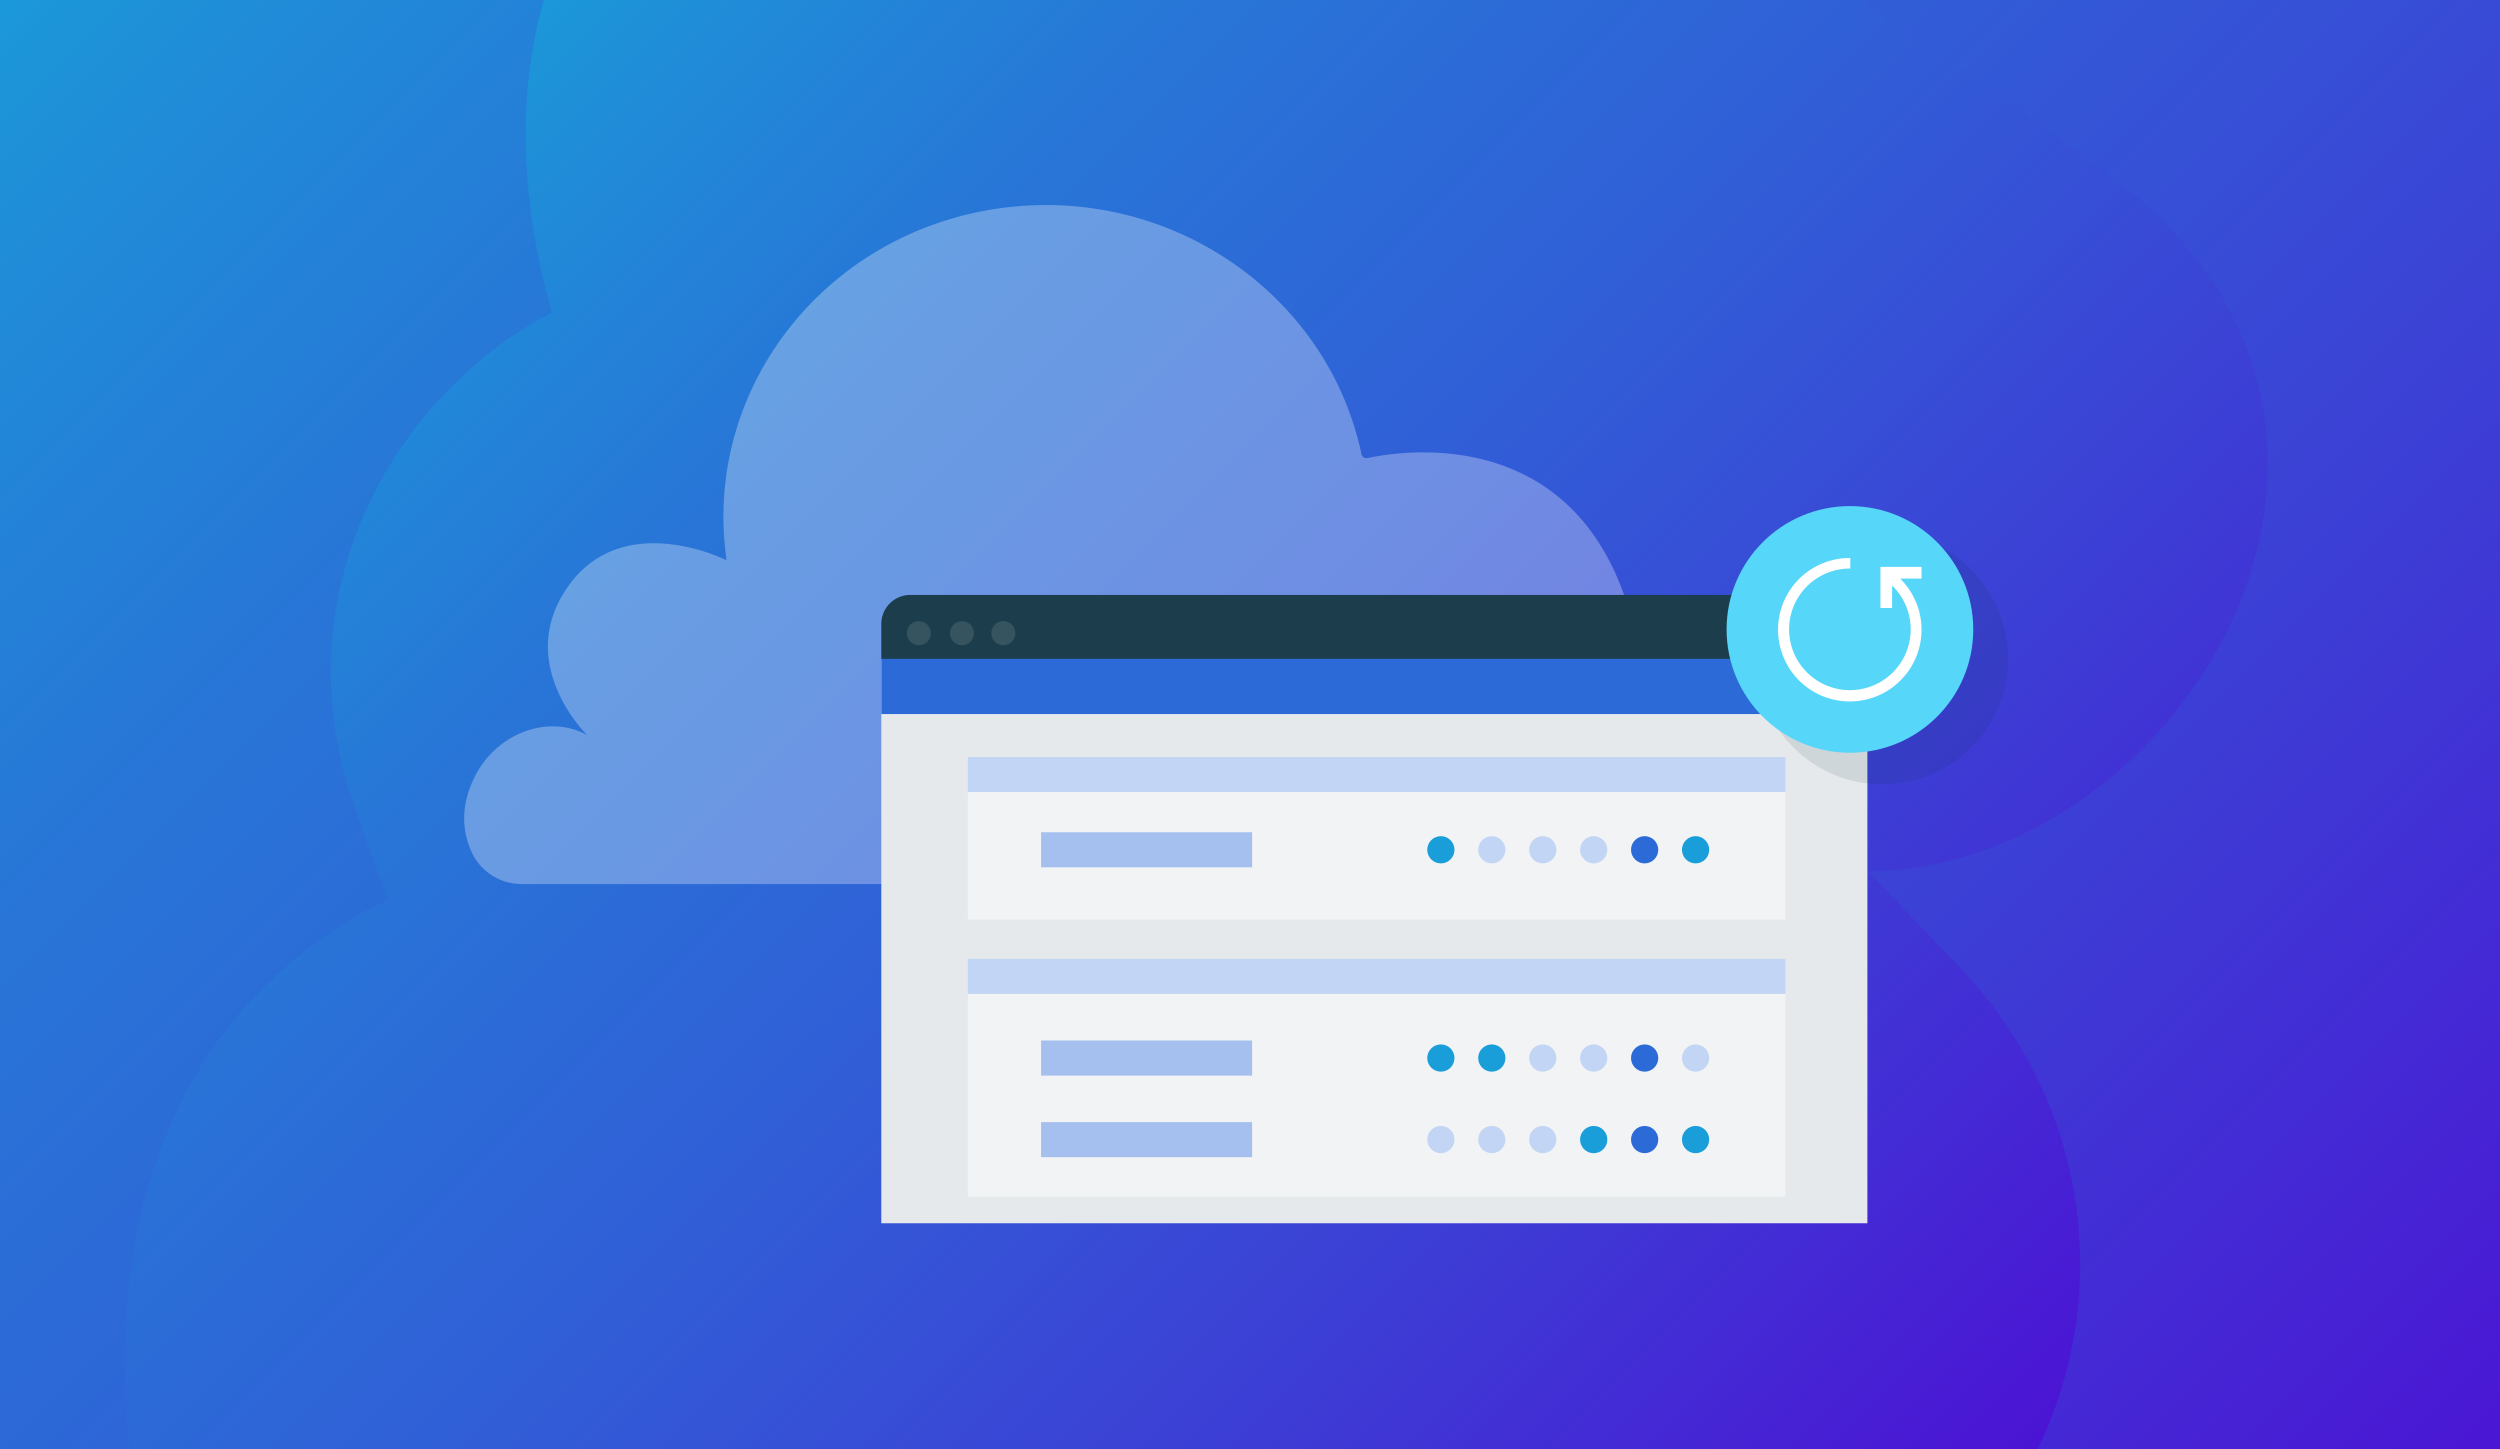<?xml version="1.0" encoding="UTF-8"?> <svg xmlns="http://www.w3.org/2000/svg" xmlns:xlink="http://www.w3.org/1999/xlink" viewBox="0 0 345 200"><rect x="0" y="0" width="345" height="200" fill="#808080" stroke="none"/><defs><style>.cls-1{fill:none;}.cls-2{isolation:isolate;}.cls-3{clip-path:url(#clip-path);}.cls-4{fill:url(#linear-gradient);}.cls-5{fill:url(#linear-gradient-2);}.cls-17,.cls-6{fill:#fff;}.cls-6{fill-rule:evenodd;opacity:0.3;mix-blend-mode:overlay;}.cls-7{fill:#1c3e4c;}.cls-8{fill:#e5e9eb;}.cls-9{fill:#355460;}.cls-10{fill:#2c6bd7;}.cls-11{fill:#c3d5f4;}.cls-12{fill:#f2f3f4;}.cls-13{fill:#a5c0ee;}.cls-14{fill:#199ed9;}.cls-15{fill:#002a3a;opacity:0.1;mix-blend-mode:multiply;}.cls-16{fill:#56d6f9;}</style><clipPath id="clip-path"><rect class="cls-1" width="345" height="200"></rect></clipPath><linearGradient id="linear-gradient" x1="28.25" y1="-44.25" x2="316.75" y2="244.25" gradientUnits="userSpaceOnUse"><stop offset="0" stop-color="#199ed9"></stop><stop offset="0.08" stop-color="#1f8ed8"></stop><stop offset="0.25" stop-color="#2875d7"></stop><stop offset="0.35" stop-color="#2c6bd7"></stop><stop offset="0.48" stop-color="#315ed7"></stop><stop offset="0.73" stop-color="#3d3dd5"></stop><stop offset="1" stop-color="#4c12d4"></stop></linearGradient><linearGradient id="linear-gradient-2" x1="44.93" y1="16.99" x2="256.67" y2="228.73" xlink:href="#linear-gradient"></linearGradient></defs><g class="cls-2"><g id="Layer_1" data-name="Layer 1"><g class="cls-3"><rect class="cls-4" x="-8.57" y="-7.44" width="362.14" height="214.87"></rect><path class="cls-5" d="M117,236c4.63,1.6,9.23,3.18,13.82,4.67,26,8.43,55.15-3.19,69.29-23.22,4.42,2,8.83,4,13.3,5.93C272.78,248.46,310.92,175.47,270,133q-6.11-6.33-12.16-12.72c43.7-.81,78.75-60.63,35-94.7C247-10.08,105.74-98.87,75.46-1.4,71,13.13,72,28.24,76.14,43.11c-22.28,11.75-37,38.91-27.59,67.1,1.57,4.71,3.26,9.38,5,14-1.13.56-2.27,1-3.38,1.65-36.8,21-38,64.82-26.59,100.93C38.57,274,94.3,267.58,117,236Z"></path><path class="cls-6" d="M202.43,122a21.69,21.69,0,0,0,16.91-7.83,31.68,31.68,0,0,0,6.2-27.22C218.72,58,193.19,62.24,188.7,63.22a.7.7,0,0,1-.82-.57c-4.68-22.07-26.36-37.1-49.74-33.93-24.33,3.3-41.28,25.06-37.87,48.6,0,0-13.82-7-21.54,3.15-8.18,10.83,2.32,21,2.32,21-4.93-2.83-12-.66-15.26,5.2-2.58,4.7-1.86,8.59-.54,11.26A7.61,7.61,0,0,0,72.13,122Z"></path><path class="cls-7" d="M125.62,82.1H253.7a4,4,0,0,1,4,4V91a0,0,0,0,1,0,0H121.62a0,0,0,0,1,0,0V86.1A4,4,0,0,1,125.62,82.1Z"></path><rect class="cls-8" x="121.62" y="90.96" width="136.08" height="77.85"></rect><circle class="cls-9" cx="126.8" cy="87.38" r="1.66"></circle><circle class="cls-9" cx="132.75" cy="87.38" r="1.66"></circle><circle class="cls-9" cx="138.46" cy="87.38" r="1.66"></circle><rect class="cls-10" x="121.62" y="90.92" width="136.08" height="7.62"></rect><rect class="cls-11" x="133.56" y="104.47" width="112.83" height="4.84"></rect><rect class="cls-12" x="133.56" y="109.3" width="112.83" height="17.61"></rect><rect class="cls-12" x="133.56" y="137.15" width="112.83" height="27.99"></rect><rect class="cls-11" x="133.56" y="132.32" width="112.83" height="4.84"></rect><rect class="cls-13" x="143.67" y="114.85" width="29.12" height="4.84"></rect><circle class="cls-10" cx="226.96" cy="117.27" r="1.88"></circle><circle class="cls-11" cx="219.93" cy="117.27" r="1.88"></circle><circle class="cls-11" cx="212.9" cy="117.27" r="1.88"></circle><circle class="cls-11" cx="205.87" cy="117.27" r="1.88"></circle><circle class="cls-14" cx="198.84" cy="117.27" r="1.88"></circle><circle class="cls-14" cx="233.99" cy="117.27" r="1.88"></circle><rect class="cls-13" x="143.67" y="143.59" width="29.12" height="4.84"></rect><circle class="cls-10" cx="226.96" cy="146.01" r="1.88"></circle><circle class="cls-11" cx="219.93" cy="146.01" r="1.88"></circle><circle class="cls-11" cx="212.9" cy="146.01" r="1.88"></circle><circle class="cls-14" cx="205.87" cy="146.01" r="1.88"></circle><circle class="cls-14" cx="198.84" cy="146.01" r="1.88"></circle><circle class="cls-11" cx="233.99" cy="146.01" r="1.88"></circle><rect class="cls-13" x="143.67" y="154.85" width="29.12" height="4.84"></rect><circle class="cls-10" cx="226.96" cy="157.26" r="1.88"></circle><circle class="cls-14" cx="219.93" cy="157.26" r="1.88"></circle><circle class="cls-11" cx="212.9" cy="157.26" r="1.88"></circle><circle class="cls-11" cx="205.87" cy="157.26" r="1.88"></circle><circle class="cls-11" cx="198.84" cy="157.26" r="1.88"></circle><circle class="cls-14" cx="233.99" cy="157.26" r="1.88"></circle><circle class="cls-15" cx="259.77" cy="90.89" r="17.35"></circle><circle class="cls-16" cx="255.29" cy="86.86" r="17.02"></circle><path class="cls-17" d="M261.11,78.23H259.5V83.9h1.61V80.81a8.39,8.39,0,1,1-5.82-2.35h.05V77h-.05a9.9,9.9,0,1,0,6.93,2.85h2.95V78.23Z"></path></g></g></g></svg> 